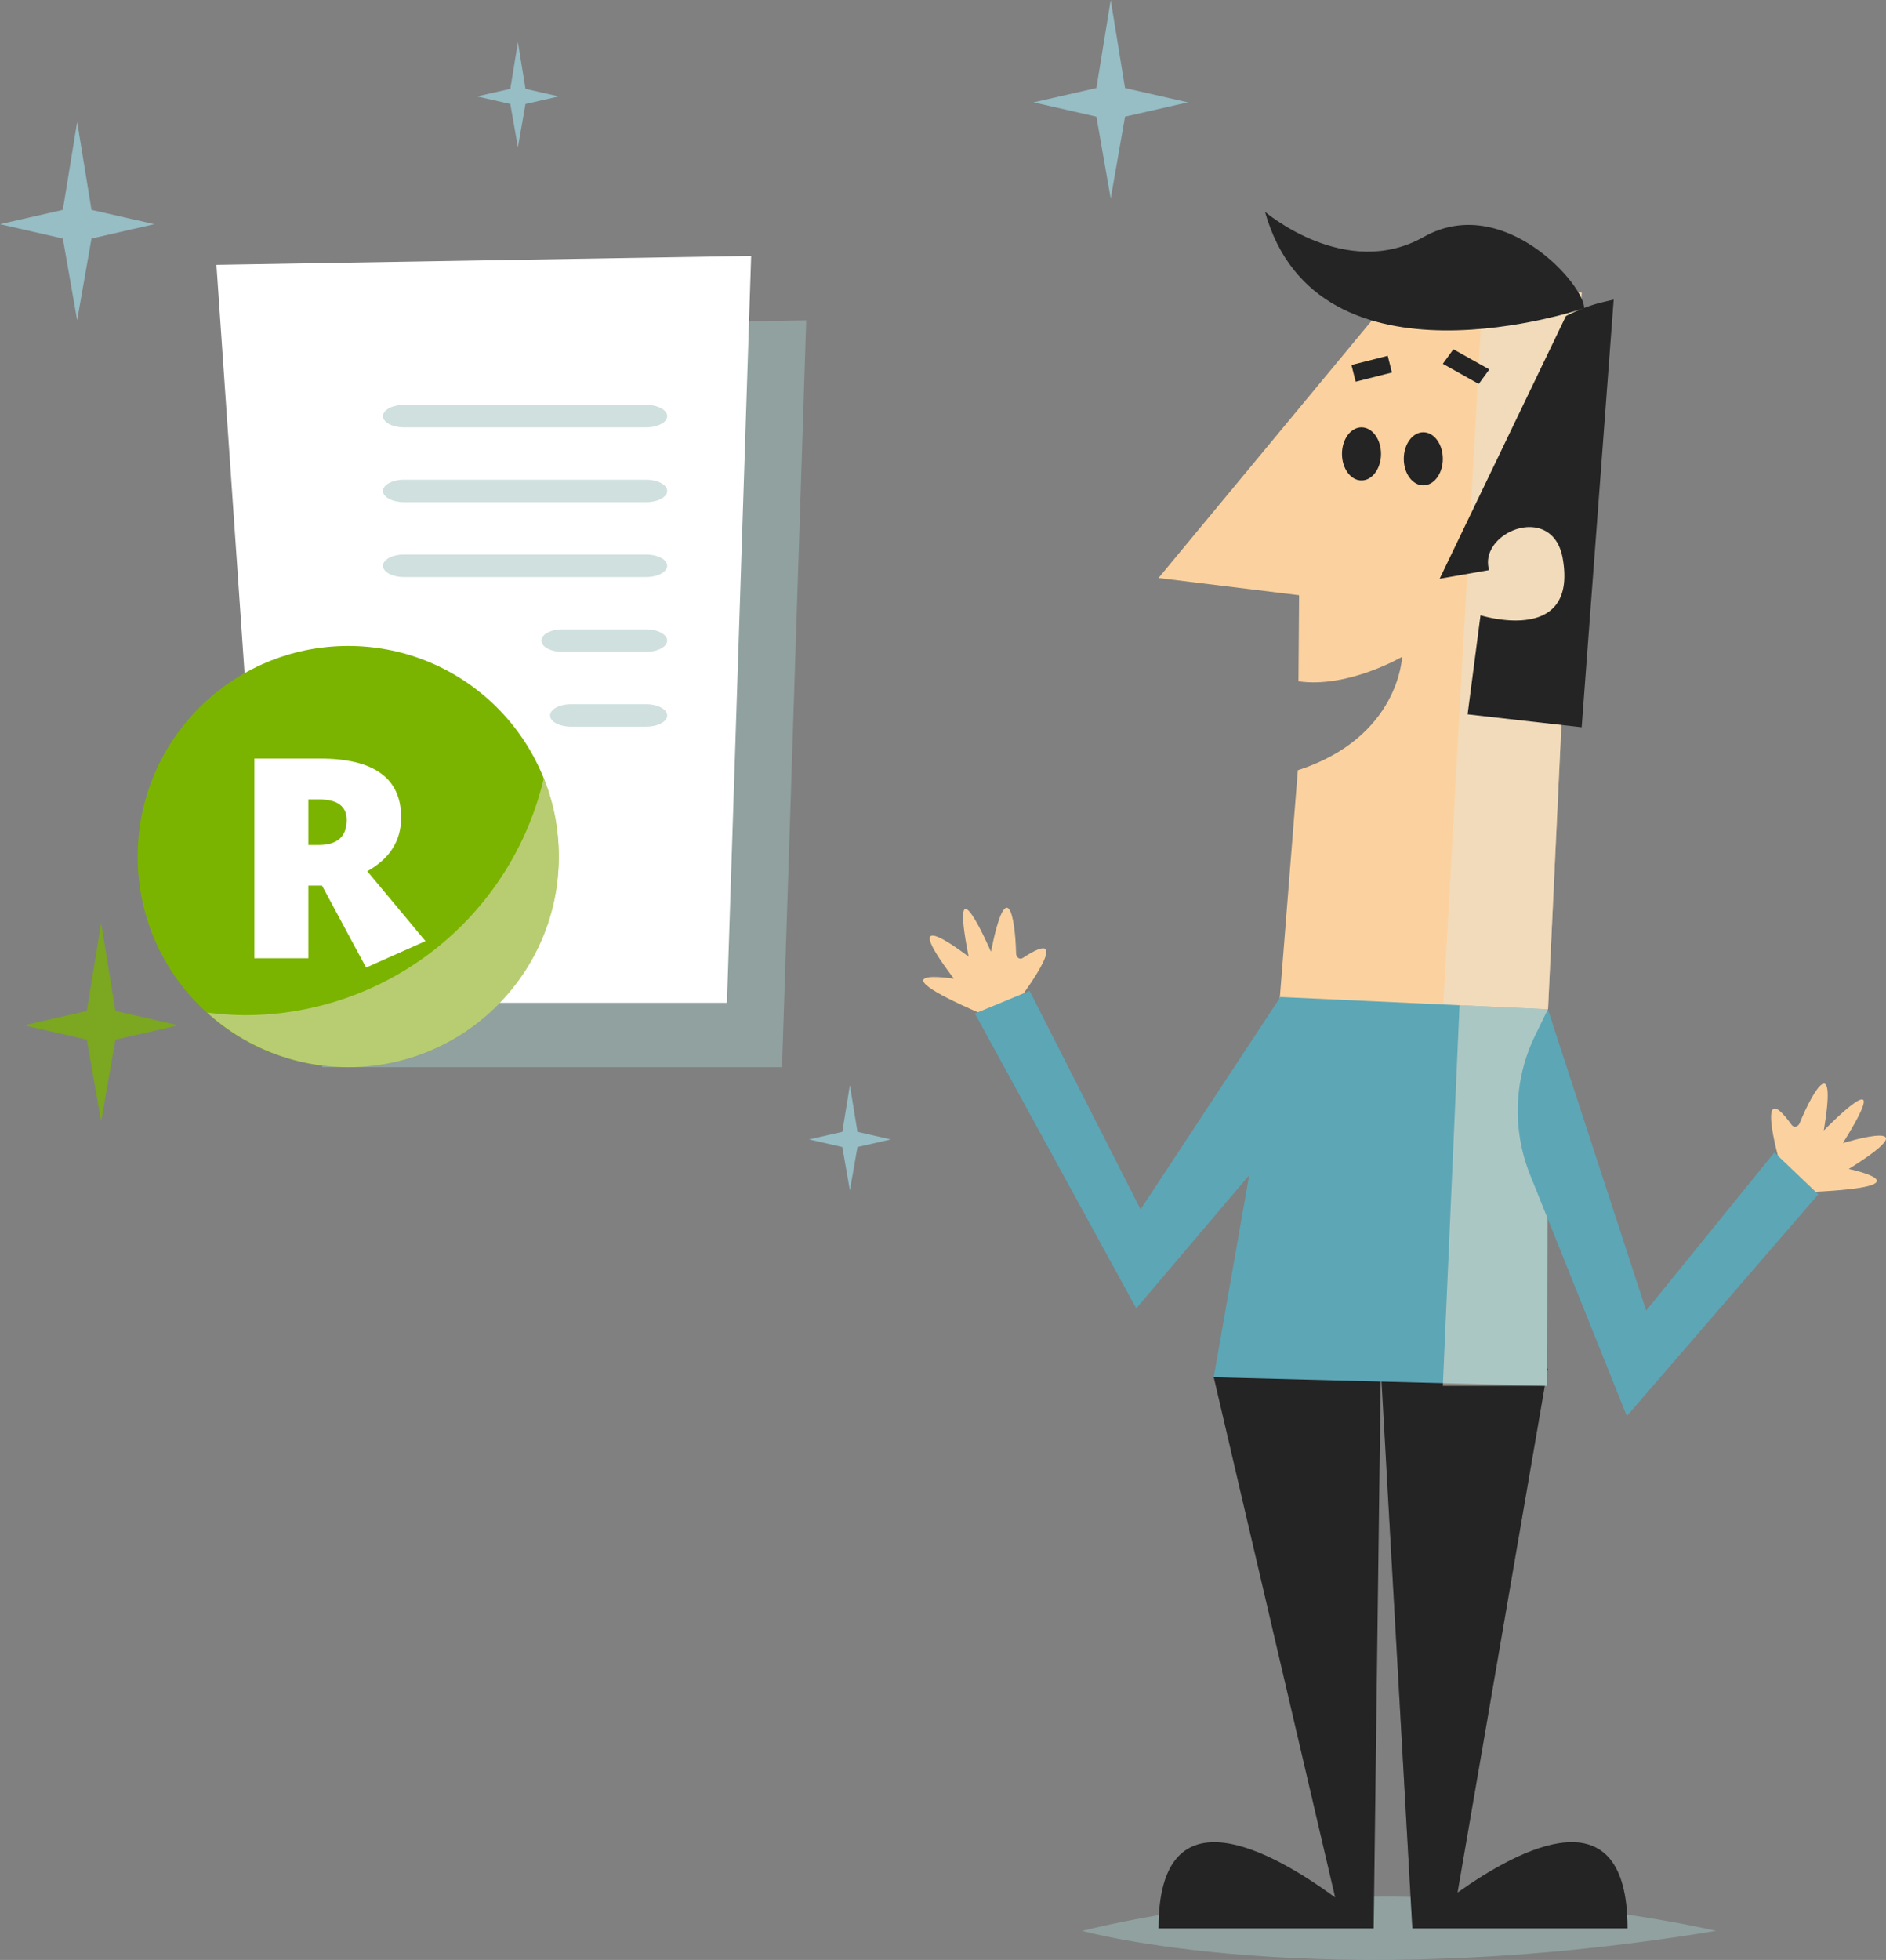 <svg id="Group_1932" data-name="Group 1932" xmlns="http://www.w3.org/2000/svg" width="282.73" height="293.689" viewBox="0 0 282.73 293.689">
  <rect x="0" y="0" width="282.73" height="293.689" fill="#808080" stroke="none"/>
  <g id="Group_1685" data-name="Group 1685" transform="translate(0 0)">
    <path id="Path_2091" data-name="Path 2091" d="M1386.967,590.026s-47.586-11.529-95.044,0C1291.923,590.026,1327.365,599.83,1386.967,590.026Z" transform="translate(-1129.721 -300.694)" fill="#a0c2be" opacity="0.5" style="mix-blend-mode: multiply;isolation: isolate"/>
    <g id="Group_1683" data-name="Group 1683" transform="translate(32.443 31.737)">
      <g id="Group_1681" data-name="Group 1681" transform="translate(105.966)">
        <g id="Group_1677" data-name="Group 1677" transform="translate(35.264 173.364)">
          <path id="Path_2092" data-name="Path 2092" d="M1307.505,644.219c0-21.21,17.2-11.429,26.48-4.625l-18.2-77.942,25.044-1.28-1.071,83.847Z" transform="translate(-1307.505 -560.372)" fill="#242424"/>
          <path id="Path_2093" data-name="Path 2093" d="M1307.537,638.876c9.459-6.73,25.483-15.125,25.483,5.344h-32.252l-4.731-83.847h25.025Z" transform="translate(-1262.714 -560.372)" fill="#242424"/>
        </g>
        <g id="Group_1678" data-name="Group 1678" transform="translate(69.442 173.364)" opacity="0.3" style="mix-blend-mode: multiply;isolation: isolate">
          <path id="Path_2094" data-name="Path 2094" d="M1296.037,560.372h24.17l-13.525,78.5c9.459-6.73,25.483-15.125,25.483,5.344h-32.252l-3.876-68.677Z" transform="translate(-1296.037 -560.372)" fill="#242424"/>
        </g>
        <path id="Path_2095" data-name="Path 2095" d="M1335.579,509.629l-37.412,45.152,21.072,2.58-.094,12.9c7.4,1.077,15.534-3.673,15.534-3.673s-.39,12.061-15.628,17l-2.76,34.842,40.224,1.861L1361.6,512Z" transform="translate(-1262.902 -499.906)" fill="#fbd29f"/>
        <path id="Path_2096" data-name="Path 2096" d="M1304.248,509.859l14.735,1.63-5.089,108.3-15.727-.316Z" transform="translate(-1220.281 -499.395)" fill="#ebe1cf" opacity="0.55" style="mix-blend-mode: multiply;isolation: isolate"/>
        <path id="Path_2097" data-name="Path 2097" d="M1296.679,552.521l18.927-39.353a25.606,25.606,0,0,1,5.078-1.983c.7-.168,1.393-.329,2.087-.49l-4.8,64.082-17.1-1.935L1302.806,558s14.632,4.6,12.326-8.511c-1.5-8.523-12.709-3.947-11.036,1.738Z" transform="translate(-1219.272 -497.536)" fill="#242424"/>
        <path id="Path_2098" data-name="Path 2098" d="M1304.622,520.838c0,2.2,1.309,3.976,2.928,3.976s2.925-1.78,2.925-3.976-1.309-3.979-2.925-3.979S1304.622,518.638,1304.622,520.838Z" transform="translate(-1232.59 -483.822)" fill="#242424"/>
        <path id="Path_2099" data-name="Path 2099" d="M1307.5,520.606c0,2.2,1.309,3.979,2.925,3.979s2.928-1.783,2.928-3.979-1.313-3.976-2.928-3.976S1307.5,518.41,1307.5,520.606Z" transform="translate(-1244.733 -484.329)" fill="#242424"/>
        <g id="Group_1679" data-name="Group 1679" transform="translate(77.885 20.602)">
          <path id="Path_2100" data-name="Path 2100" d="M1307.846,518.194l1.583-2.177L1304.044,513l-1.583,2.178Z" transform="translate(-1302.461 -513.002)" fill="#242424"/>
        </g>
        <g id="Group_1680" data-name="Group 1680" transform="translate(64.187 21.576)">
          <path id="Path_2101" data-name="Path 2101" d="M1313.056,515.81l-.631-2.506-5.437,1.38.631,2.5Z" transform="translate(-1306.988 -513.304)" fill="#242424"/>
        </g>
        <path id="Path_2102" data-name="Path 2102" d="M1336.963,545.8c-.139-5.808-1.435-11.842-3.77-.261,0,0-6.43-14.905-3.344.751,0,0-11.5-8.968-2.206,3.3,0,0-12.561-2,3.864,5.154l6.414-2.728s8.02-10.787.068-5.547C1337.5,546.793,1336.976,546.39,1336.963,545.8Z" transform="translate(-1323.05 -434.67)" fill="#fbd29f"/>
        <path id="Path_2103" data-name="Path 2103" d="M1362.644,556.928l-6.773-13.195-20.965,31.823-16.638-32.742-8.2,3.391,24.191,44.188Z" transform="translate(-1302.331 -426.071)" fill="#5da6b6"/>
        <path id="Path_2104" data-name="Path 2104" d="M1349.73,601.369l-49.992-1.289,10-56.981,40.094,1.844Z" transform="translate(-1256.197 -425.437)" fill="#5da6b6"/>
        <path id="Path_2105" data-name="Path 2105" d="M1302.242,543.482l13.245.61-.1,56.426h-15.648Z" transform="translate(-1221.853 -424.586)" fill="#ebe1cf" opacity="0.55" style="mix-blend-mode: multiply;isolation: isolate"/>
        <path id="Path_2106" data-name="Path 2106" d="M1288.305,553.049c2.2-5.376,5.56-10.552,3.619,1.1,0,0,11.313-11.642,2.857,1.89,0,0,13.941-4.283.884,3.873,0,0,12.451,2.606-5.444,3.438l-5.024-4.834s-3.651-12.935,1.912-5.2C1287.454,553.784,1288.083,553.594,1288.305,553.049Z" transform="translate(-1156.926 -416.481)" fill="#fbd29f"/>
        <path id="Path_2107" data-name="Path 2107" d="M1332.225,571.4l-6.579-6.282-19.223,23.7-14.735-45.139-1.9,3.889a25.777,25.777,0,0,0-.764,20.913l14.5,36.141Z" transform="translate(-1198.053 -424.166)" fill="#5da6b6"/>
        <path id="Path_2108" data-name="Path 2108" d="M1345.9,521.065s-39.963,13.686-47.842-14.451c0,0,12.094,10.368,23.764,3.78C1333.77,503.647,1346.028,517.643,1345.9,521.065Z" transform="translate(-1246.829 -506.614)" fill="#242424"/>
      </g>
      <g id="Group_1682" data-name="Group 1682" transform="translate(0 6.607)">
        <path id="Path_2109" data-name="Path 2109" d="M1414.378,511.656l-3.629,111.925h-68.913L1334.214,513Z" transform="translate(-1325.957 -502.003)" fill="#a0c2be" opacity="0.5" style="mix-blend-mode: multiply;isolation: isolate"/>
        <path id="Path_2110" data-name="Path 2110" d="M1416.937,508.663l-3.629,111.925H1344.4l-7.624-110.582Z" transform="translate(-1336.774 -508.663)" fill="#fff"/>
      </g>
    </g>
    <path id="Path_2111" data-name="Path 2111" d="M1373.938,515.626l-9.42,2.148,9.42,2.15,2.148,12.254,2.148-12.254,9.42-2.15-9.42-2.148-2.148-13.192Z" transform="translate(-1364.518 -484.179)" fill="#9fd1dc" opacity="0.75"/>
    <path id="Path_2112" data-name="Path 2112" d="M1325.893,509.965l-9.42,2.148,9.42,2.148,2.147,12.254,2.148-12.254,9.42-2.148-9.42-2.148-2.148-13.192Z" transform="translate(-1161.534 -496.773)" fill="#9fd1dc" opacity="0.75"/>
    <path id="Path_2113" data-name="Path 2113" d="M1371.051,543.757l-9.419,2.148,9.419,2.149,2.151,12.254,2.147-12.254,9.42-2.149-9.42-2.148-2.147-13.192Z" transform="translate(-1358.038 -392.265)" fill="#7bb400" opacity="0.75"/>
    <path id="Path_2114" data-name="Path 2114" d="M1350.705,505.723l-4.989,1.137,4.989,1.138,1.14,6.492,1.137-6.492,4.992-1.138-4.992-1.137-1.137-6.99Z" transform="translate(-1274.206 -492.411)" fill="#9fd1dc" opacity="0.75"/>
    <path id="Path_2115" data-name="Path 2115" d="M1335.276,554.187l-4.992,1.138,4.992,1.139,1.136,6.492,1.137-6.492,4.991-1.139-4.991-1.138-1.137-6.99Z" transform="translate(-1209.005 -384.584)" fill="#9fd1dc" opacity="0.75"/>
    <ellipse id="Ellipse_55" data-name="Ellipse 55" cx="31.564" cy="31.564" rx="31.564" ry="31.564" transform="translate(20.639 96.793)" fill="#7bb400"/>
    <path id="Path_2116" data-name="Path 2116" d="M1351.431,568.4a46,46,0,0,0,44.745-35.451,31.525,31.525,0,0,1-50.459,35.058A46.323,46.323,0,0,0,1351.431,568.4Z" transform="translate(-1314.668 -416.276)" fill="#ebe1cf" opacity="0.55" style="mix-blend-mode: multiply;isolation: isolate"/>
    <g id="Group_1684" data-name="Group 1684" transform="translate(38.137 113.665)">
      <path id="Path_2117" data-name="Path 2117" d="M1360,551.055v10.887h-8.086V532.019h9.8q12.2,0,12.2,8.84,0,5.2-5.079,8.046l8.723,10.471-8.9,3.966-6.61-12.287Zm0-6.082h1.515q4.238,0,4.234-3.744,0-3.091-4.154-3.089H1360Z" transform="translate(-1351.913 -532.019)" fill="#fff"/>
    </g>
  </g>
  <path id="Path_2118" data-name="Path 2118" d="M1340.678,517.271c0,.929,1.406,1.683,3.154,1.683h36.289c1.748,0,3.164-.755,3.164-1.683h0c0-.932-1.416-1.686-3.164-1.686h-36.289c-1.748,0-3.154.754-3.154,1.686Z" transform="translate(-1283.269 -454.918)" fill="#a0c2be" opacity="0.5" style="mix-blend-mode: multiply;isolation: isolate"/>
  <path id="Path_2119" data-name="Path 2119" d="M1340.678,520.75c0,.929,1.406,1.68,3.154,1.68h36.289c1.748,0,3.164-.751,3.164-1.68h0c0-.935-1.416-1.687-3.164-1.687h-36.289c-1.748,0-3.154.752-3.154,1.687Z" transform="translate(-1283.269 -447.18)" fill="#a0c2be" opacity="0.5" style="mix-blend-mode: multiply;isolation: isolate"/>
  <path id="Path_2120" data-name="Path 2120" d="M1340.678,524.227c0,.929,1.406,1.683,3.154,1.683h36.289c1.748,0,3.164-.755,3.164-1.683h0c0-.935-1.416-1.687-3.164-1.687h-36.289c-1.748,0-3.154.752-3.154,1.687Z" transform="translate(-1283.269 -439.443)" fill="#a0c2be" opacity="0.5" style="mix-blend-mode: multiply;isolation: isolate"/>
  <path id="Path_2121" data-name="Path 2121" d="M1340.678,527.7c0,.929,1.409,1.683,3.157,1.683h12.541c1.748,0,3.164-.755,3.164-1.683h0c0-.932-1.416-1.686-3.164-1.686h-12.541c-1.748,0-3.157.754-3.157,1.686Z" transform="translate(-1259.523 -431.708)" fill="#a0c2be" opacity="0.5" style="mix-blend-mode: multiply;isolation: isolate"/>
  <path id="Path_2122" data-name="Path 2122" d="M1340.678,531.182c0,.929,1.409,1.68,3.153,1.68h11.239c1.748,0,3.164-.751,3.164-1.68h0c0-.935-1.416-1.687-3.164-1.687h-11.239c-1.745,0-3.153.752-3.153,1.687Z" transform="translate(-1258.217 -423.969)" fill="#a0c2be" opacity="0.5" style="mix-blend-mode: multiply;isolation: isolate"/>
</svg>

